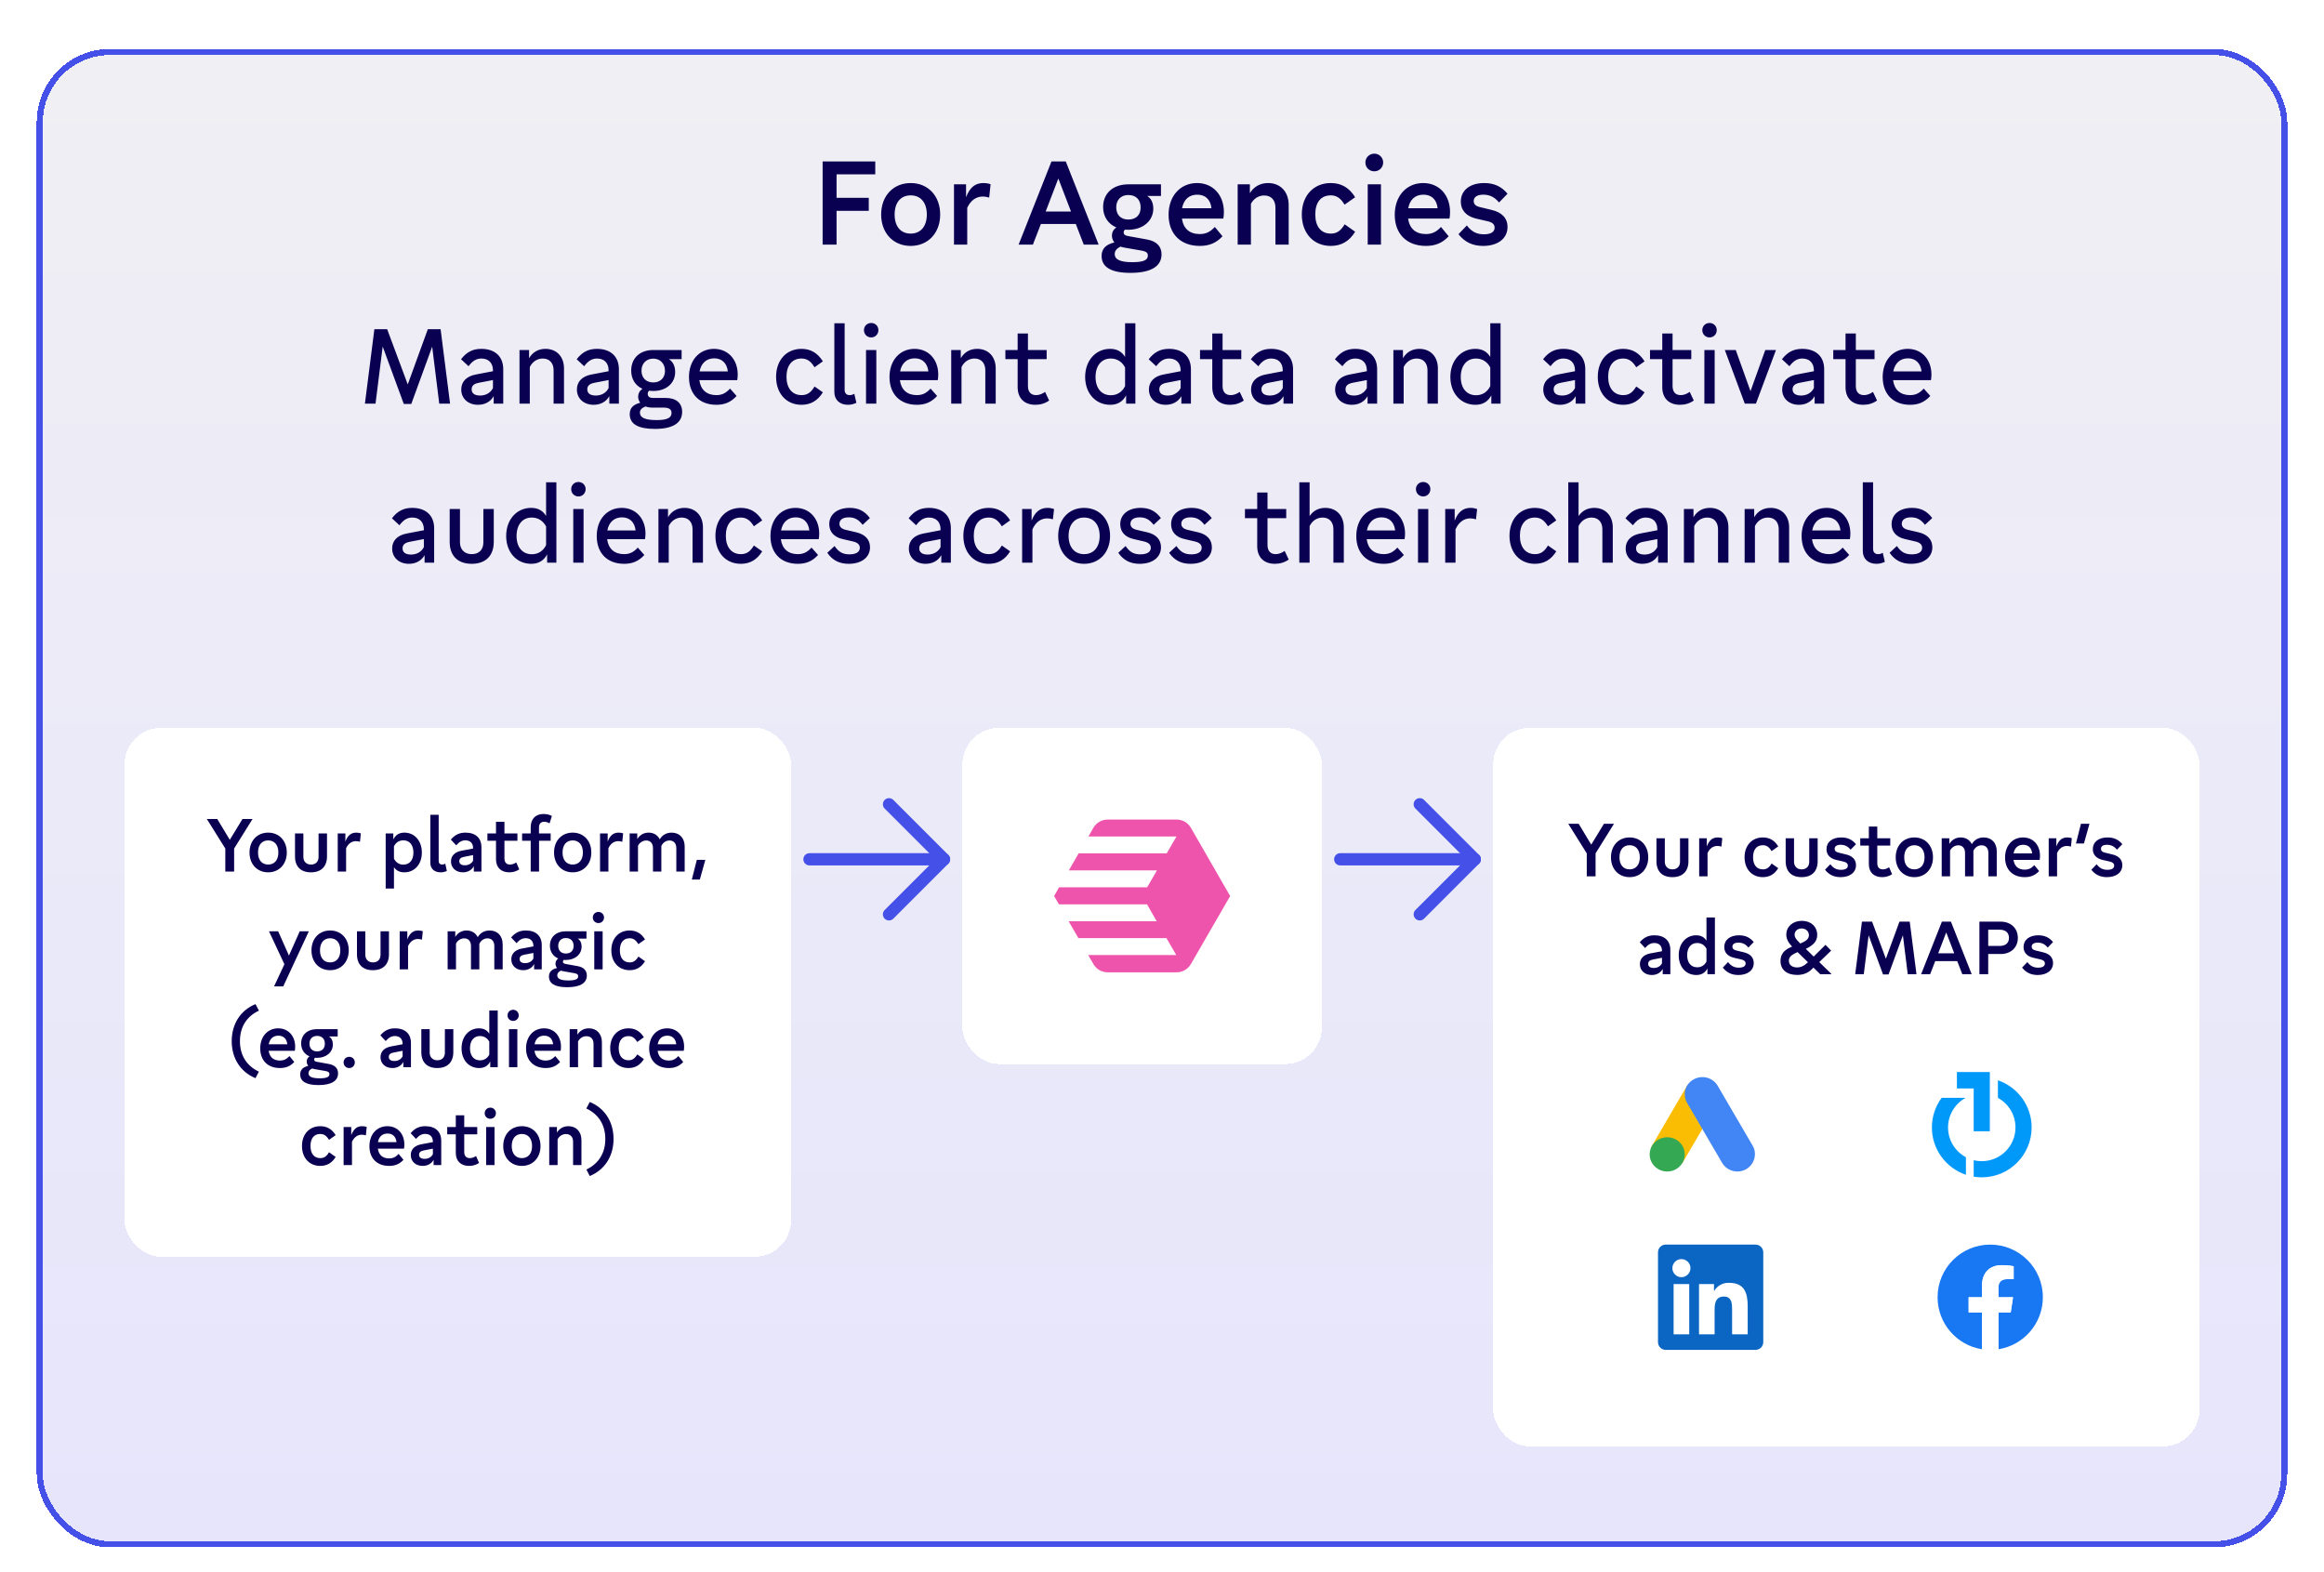 <svg width="760" height="514" viewBox="0 0 760 514" fill="none" xmlns="http://www.w3.org/2000/svg">
<g filter="url(#filter0_dd_2927_10312)">
<rect x="12" y="8" width="736" height="490" rx="24" fill="url(#paint0_linear_2927_10312)" shape-rendering="crispEdges"/>
<rect x="13" y="9" width="734" height="488" rx="23" stroke="#4450E7" stroke-width="2" shape-rendering="crispEdges"/>
<path d="M269.016 72V44.792H286.23V49.01H273.576V56.686H284.102V60.942H273.576V72H269.016ZM297.807 72.418C292.107 72.418 288.155 68.2 288.155 62.158C288.155 56.078 292.107 51.86 297.807 51.86C303.507 51.86 307.459 56.078 307.459 62.158C307.459 68.2 303.469 72.418 297.807 72.418ZM292.563 62.158C292.563 66.034 294.539 68.39 297.807 68.39C301.075 68.39 303.089 66.034 303.089 62.158C303.089 58.244 301.075 55.888 297.807 55.888C294.539 55.888 292.563 58.244 292.563 62.158ZM311.973 72V52.278H315.925V56.496C317.141 53.304 318.889 51.86 321.549 51.86C322.347 51.86 323.183 51.974 323.943 52.24L323.487 56.61C322.765 56.382 322.081 56.268 321.397 56.268C319.193 56.268 317.407 57.56 316.305 59.954V72H311.973ZM333.103 72L343.857 44.792H348.531L359.285 72H354.421L351.799 65.236H340.399L337.777 72H333.103ZM341.957 61.17H350.241L346.099 50.378L341.957 61.17ZM369.669 81.234C363.437 81.234 360.245 79.372 360.245 75.724C360.245 73.406 361.575 71.962 364.425 71.278C363.893 70.632 363.627 69.872 363.627 69.036C363.627 67.934 364.121 67.022 365.071 66.376C362.373 65.236 360.739 62.804 360.739 59.726C360.739 55.204 364.007 52.278 368.985 52.278H379.663V56.078H375.141C376.433 56.838 377.155 58.32 377.155 60.22C377.155 64.248 373.735 67.136 368.947 67.136C368.605 67.136 368.263 67.136 367.921 67.098C367.617 67.326 367.465 67.63 367.465 68.01C367.465 68.656 367.921 69.036 368.871 69.188L375.179 70.328C378.219 70.898 379.853 72.57 379.853 75.192C379.853 79.144 376.281 81.234 369.669 81.234ZM364.539 75.078C364.539 76.902 366.401 77.738 370.315 77.738C373.811 77.738 375.369 77.092 375.369 75.61C375.369 74.66 374.913 74.28 373.469 73.976L367.579 72.95C367.161 72.874 366.781 72.76 366.439 72.646C365.147 73.254 364.539 74.052 364.539 75.078ZM365.033 59.802C365.033 62.234 366.515 63.792 368.985 63.792C371.493 63.792 373.013 62.31 373.013 59.84C373.013 57.294 371.493 55.774 368.985 55.774C366.553 55.774 365.033 57.37 365.033 59.802ZM392.337 72.418C386.067 72.418 382.153 68.466 382.153 62.234C382.153 56.078 385.991 51.86 391.463 51.86C396.669 51.86 400.241 55.774 400.241 61.36C400.241 62.234 400.165 62.918 400.051 63.488H386.523C386.979 66.756 389.031 68.542 392.337 68.542C394.275 68.542 395.719 67.896 397.277 66.224L399.785 69.264C397.695 71.506 395.377 72.418 392.337 72.418ZM386.561 60.106H396.175C395.871 57.256 394.199 55.66 391.539 55.66C388.841 55.66 387.093 57.256 386.561 60.106ZM417.096 59.878C417.096 57.408 415.69 55.926 413.41 55.926C411.586 55.926 409.952 56.952 409.078 58.662V72H404.746V52.278H408.736V55.166C410.028 53.038 412.118 51.86 414.702 51.86C418.73 51.86 421.428 54.71 421.428 59.042V72H417.096V59.878ZM435.181 72.418C429.557 72.418 425.719 68.276 425.719 62.12C425.719 56.002 429.557 51.86 435.181 51.86C438.601 51.86 441.223 53.342 443.161 56.496L439.703 58.928C438.373 56.724 437.043 55.888 435.181 55.888C431.951 55.888 430.127 58.168 430.127 62.12C430.127 66.072 431.989 68.39 435.219 68.39C437.081 68.39 438.373 67.592 439.741 65.35L443.161 67.782C441.223 70.936 438.601 72.418 435.181 72.418ZM447.274 72V52.278H451.606V72H447.274ZM446.514 45.134C446.514 43.538 447.768 42.246 449.44 42.246C451.036 42.246 452.328 43.538 452.328 45.134C452.328 46.768 451.036 48.022 449.44 48.022C447.768 48.022 446.514 46.768 446.514 45.134ZM466.296 72.418C460.026 72.418 456.112 68.466 456.112 62.234C456.112 56.078 459.95 51.86 465.422 51.86C470.628 51.86 474.2 55.774 474.2 61.36C474.2 62.234 474.124 62.918 474.01 63.488H460.482C460.938 66.756 462.99 68.542 466.296 68.542C468.234 68.542 469.678 67.896 471.236 66.224L473.744 69.264C471.654 71.506 469.336 72.418 466.296 72.418ZM460.52 60.106H470.134C469.83 57.256 468.158 55.66 465.498 55.66C462.8 55.66 461.052 57.256 460.52 60.106ZM485.013 72.418C481.631 72.418 479.009 71.202 476.957 68.58L479.693 65.73C481.289 67.82 482.961 68.618 485.279 68.618C487.521 68.618 488.775 67.858 488.775 66.452C488.775 65.388 488.053 64.704 486.533 64.362L482.733 63.488C479.503 62.728 477.717 60.752 477.717 57.94C477.717 54.216 480.719 51.86 485.355 51.86C488.585 51.86 491.017 52.962 492.993 55.356L490.219 58.206C488.737 56.42 487.141 55.66 485.051 55.66C483.075 55.66 481.935 56.42 481.935 57.75C481.935 58.776 482.619 59.422 483.987 59.726L487.749 60.638C491.131 61.398 492.993 63.336 492.993 66.224C492.993 69.986 489.839 72.418 485.013 72.418ZM119.335 124L122.429 99.656H126.611L133.343 117.71L139.905 99.656H144.087L147.181 124H143.645L141.333 105.368L134.499 124.102H132.051L125.149 105.334L122.803 124H119.335ZM161.446 121.552C160.426 123.354 158.59 124.374 156.312 124.374C153.082 124.374 150.838 122.3 150.838 119.376C150.838 116.826 152.538 115.058 155.53 114.48L161.208 113.392V113.12C161.208 110.706 159.78 109.244 157.434 109.244C155.802 109.244 154.544 109.992 153.218 111.76L150.77 109.482C152.606 107.102 154.612 106.082 157.4 106.082C161.888 106.082 164.574 108.598 164.574 112.746V124H161.446V121.552ZM154.238 119.308C154.238 120.634 155.224 121.348 157.026 121.348C158.896 121.348 160.46 120.43 161.208 118.9V116.282L156.618 117.166C154.986 117.472 154.238 118.152 154.238 119.308ZM181.041 113.086C181.041 110.706 179.681 109.244 177.505 109.244C175.669 109.244 174.105 110.298 173.255 112.032V124H169.889V106.456H173.017V109.142C174.173 107.17 176.009 106.082 178.389 106.082C182.027 106.082 184.441 108.632 184.441 112.474V124H181.041V113.086ZM199.264 121.552C198.244 123.354 196.408 124.374 194.13 124.374C190.9 124.374 188.656 122.3 188.656 119.376C188.656 116.826 190.356 115.058 193.348 114.48L199.026 113.392V113.12C199.026 110.706 197.598 109.244 195.252 109.244C193.62 109.244 192.362 109.992 191.036 111.76L188.588 109.482C190.424 107.102 192.43 106.082 195.218 106.082C199.706 106.082 202.392 108.598 202.392 112.746V124H199.264V121.552ZM192.056 119.308C192.056 120.634 193.042 121.348 194.844 121.348C196.714 121.348 198.278 120.43 199.026 118.9V116.282L194.436 117.166C192.804 117.472 192.056 118.152 192.056 119.308ZM214.167 132.262C208.659 132.262 205.939 130.664 205.939 127.434C205.939 125.496 206.993 124.306 209.373 123.694C208.931 123.15 208.693 122.47 208.693 121.722C208.693 120.668 209.203 119.75 210.087 119.138C207.809 118.118 206.415 115.976 206.415 113.188C206.415 109.108 209.271 106.456 213.623 106.456H222.905V109.448H218.723C220.015 110.196 220.797 111.692 220.797 113.63C220.797 117.336 217.873 119.852 213.623 119.852C213.181 119.852 212.739 119.818 212.297 119.75C211.991 120.022 211.821 120.362 211.821 120.77C211.821 121.654 212.399 122.13 213.521 122.13H217.703C221.103 122.13 223.075 123.796 223.075 126.686C223.075 130.324 220.015 132.262 214.167 132.262ZM209.271 126.924C209.271 128.624 211.005 129.372 214.779 129.372C218.179 129.372 219.607 128.658 219.607 126.992C219.607 125.87 218.757 125.292 217.057 125.292H213.215C212.433 125.292 211.719 125.156 211.107 124.918C209.815 125.428 209.271 126.04 209.271 126.924ZM209.781 113.222C209.781 115.568 211.311 117.064 213.623 117.064C215.935 117.064 217.465 115.602 217.465 113.256C217.465 110.91 215.901 109.278 213.623 109.278C211.345 109.278 209.781 110.876 209.781 113.222ZM234.285 124.374C228.743 124.374 225.309 120.872 225.309 115.296C225.309 109.856 228.675 106.082 233.503 106.082C238.059 106.082 241.255 109.55 241.255 114.48C241.255 115.228 241.187 115.84 241.085 116.316H228.709C229.117 119.444 231.089 121.212 234.251 121.212C236.053 121.212 237.345 120.6 238.739 119.07L240.881 121.484C239.011 123.524 236.971 124.374 234.285 124.374ZM228.777 113.46H238.025C237.719 110.774 236.087 109.176 233.571 109.176C231.021 109.176 229.287 110.774 228.777 113.46ZM262.094 124.374C257.164 124.374 253.798 120.668 253.798 115.228C253.798 109.788 257.164 106.082 262.094 106.082C265.086 106.082 267.364 107.408 269.098 110.162L266.378 112.1C265.12 110.06 263.862 109.244 262.094 109.244C259.034 109.244 257.198 111.488 257.198 115.228C257.198 118.934 259.068 121.212 262.128 121.212C263.93 121.212 265.154 120.43 266.378 118.39L269.098 120.294C267.398 123.048 265.086 124.374 262.094 124.374ZM280.056 123.728C279.206 124.136 278.254 124.374 277.302 124.374C274.616 124.374 272.848 122.742 272.848 120.192V97.718H276.214V119.478C276.214 120.6 276.826 121.212 277.88 121.212C278.39 121.212 278.866 121.076 279.376 120.77L280.056 123.728ZM283.211 124V106.456H286.577V124H283.211ZM282.531 99.962C282.531 98.636 283.551 97.616 284.911 97.616C286.237 97.616 287.257 98.636 287.257 99.962C287.257 101.288 286.237 102.342 284.911 102.342C283.551 102.342 282.531 101.288 282.531 99.962ZM299.861 124.374C294.319 124.374 290.885 120.872 290.885 115.296C290.885 109.856 294.251 106.082 299.079 106.082C303.635 106.082 306.831 109.55 306.831 114.48C306.831 115.228 306.763 115.84 306.661 116.316H294.285C294.693 119.444 296.665 121.212 299.827 121.212C301.629 121.212 302.921 120.6 304.315 119.07L306.457 121.484C304.587 123.524 302.547 124.374 299.861 124.374ZM294.353 113.46H303.601C303.295 110.774 301.663 109.176 299.147 109.176C296.597 109.176 294.863 110.774 294.353 113.46ZM322.22 113.086C322.22 110.706 320.86 109.244 318.684 109.244C316.848 109.244 315.284 110.298 314.434 112.032V124H311.068V106.456H314.196V109.142C315.352 107.17 317.188 106.082 319.568 106.082C323.206 106.082 325.62 108.632 325.62 112.474V124H322.22V113.086ZM338.574 124.374C334.97 124.374 332.794 122.198 332.794 118.628V109.448H328.782V106.456H332.794V101.05H336.16V106.456H342.28V109.448H336.16V118.254C336.16 120.124 337.112 121.212 338.812 121.212C339.764 121.212 340.75 120.872 341.77 120.158L343.096 122.98C341.736 123.932 340.24 124.374 338.574 124.374ZM363.062 124.374C358.268 124.374 354.868 120.566 354.868 115.262C354.868 109.924 358.302 106.082 363.028 106.082C365.238 106.082 366.836 106.932 367.924 108.734V97.718H371.29V124H368.264V121.28C367.176 123.354 365.442 124.374 363.062 124.374ZM358.268 115.262C358.268 118.968 360.206 121.246 363.266 121.246C365.34 121.246 366.972 120.192 367.924 118.254V112.168C366.938 110.298 365.306 109.244 363.232 109.244C360.206 109.244 358.268 111.59 358.268 115.262ZM386.331 121.552C385.311 123.354 383.475 124.374 381.197 124.374C377.967 124.374 375.723 122.3 375.723 119.376C375.723 116.826 377.423 115.058 380.415 114.48L386.093 113.392V113.12C386.093 110.706 384.665 109.244 382.319 109.244C380.687 109.244 379.429 109.992 378.103 111.76L375.655 109.482C377.491 107.102 379.497 106.082 382.285 106.082C386.773 106.082 389.459 108.598 389.459 112.746V124H386.331V121.552ZM379.123 119.308C379.123 120.634 380.109 121.348 381.911 121.348C383.781 121.348 385.345 120.43 386.093 118.9V116.282L381.503 117.166C379.871 117.472 379.123 118.152 379.123 119.308ZM402.224 124.374C398.62 124.374 396.444 122.198 396.444 118.628V109.448H392.432V106.456H396.444V101.05H399.81V106.456H405.93V109.448H399.81V118.254C399.81 120.124 400.762 121.212 402.462 121.212C403.414 121.212 404.4 120.872 405.42 120.158L406.746 122.98C405.386 123.932 403.89 124.374 402.224 124.374ZM419.733 121.552C418.713 123.354 416.877 124.374 414.599 124.374C411.369 124.374 409.125 122.3 409.125 119.376C409.125 116.826 410.825 115.058 413.817 114.48L419.495 113.392V113.12C419.495 110.706 418.067 109.244 415.721 109.244C414.089 109.244 412.831 109.992 411.505 111.76L409.057 109.482C410.893 107.102 412.899 106.082 415.687 106.082C420.175 106.082 422.861 108.598 422.861 112.746V124H419.733V121.552ZM412.525 119.308C412.525 120.634 413.511 121.348 415.313 121.348C417.183 121.348 418.747 120.43 419.495 118.9V116.282L414.905 117.166C413.273 117.472 412.525 118.152 412.525 119.308ZM447.225 121.552C446.205 123.354 444.369 124.374 442.091 124.374C438.861 124.374 436.617 122.3 436.617 119.376C436.617 116.826 438.317 115.058 441.309 114.48L446.987 113.392V113.12C446.987 110.706 445.559 109.244 443.213 109.244C441.581 109.244 440.323 109.992 438.997 111.76L436.549 109.482C438.385 107.102 440.391 106.082 443.179 106.082C447.667 106.082 450.353 108.598 450.353 112.746V124H447.225V121.552ZM440.017 119.308C440.017 120.634 441.003 121.348 442.805 121.348C444.675 121.348 446.239 120.43 446.987 118.9V116.282L442.397 117.166C440.765 117.472 440.017 118.152 440.017 119.308ZM466.82 113.086C466.82 110.706 465.46 109.244 463.284 109.244C461.448 109.244 459.884 110.298 459.034 112.032V124H455.668V106.456H458.796V109.142C459.952 107.17 461.788 106.082 464.168 106.082C467.806 106.082 470.22 108.632 470.22 112.474V124H466.82V113.086ZM482.494 124.374C477.7 124.374 474.3 120.566 474.3 115.262C474.3 109.924 477.734 106.082 482.46 106.082C484.67 106.082 486.268 106.932 487.356 108.734V97.718H490.722V124H487.696V121.28C486.608 123.354 484.874 124.374 482.494 124.374ZM477.7 115.262C477.7 118.968 479.638 121.246 482.698 121.246C484.772 121.246 486.404 120.192 487.356 118.254V112.168C486.37 110.298 484.738 109.244 482.664 109.244C479.638 109.244 477.7 111.59 477.7 115.262ZM515.292 121.552C514.272 123.354 512.436 124.374 510.158 124.374C506.928 124.374 504.684 122.3 504.684 119.376C504.684 116.826 506.384 115.058 509.376 114.48L515.054 113.392V113.12C515.054 110.706 513.626 109.244 511.28 109.244C509.648 109.244 508.39 109.992 507.064 111.76L504.616 109.482C506.452 107.102 508.458 106.082 511.246 106.082C515.734 106.082 518.42 108.598 518.42 112.746V124H515.292V121.552ZM508.084 119.308C508.084 120.634 509.07 121.348 510.872 121.348C512.742 121.348 514.306 120.43 515.054 118.9V116.282L510.464 117.166C508.832 117.472 508.084 118.152 508.084 119.308ZM530.806 124.374C525.876 124.374 522.51 120.668 522.51 115.228C522.51 109.788 525.876 106.082 530.806 106.082C533.798 106.082 536.076 107.408 537.81 110.162L535.09 112.1C533.832 110.06 532.574 109.244 530.806 109.244C527.746 109.244 525.91 111.488 525.91 115.228C525.91 118.934 527.78 121.212 530.84 121.212C532.642 121.212 533.866 120.43 535.09 118.39L537.81 120.294C536.11 123.048 533.798 124.374 530.806 124.374ZM549.381 124.374C545.777 124.374 543.601 122.198 543.601 118.628V109.448H539.589V106.456H543.601V101.05H546.967V106.456H553.087V109.448H546.967V118.254C546.967 120.124 547.919 121.212 549.619 121.212C550.571 121.212 551.557 120.872 552.577 120.158L553.903 122.98C552.543 123.932 551.047 124.374 549.381 124.374ZM557.369 124V106.456H560.735V124H557.369ZM556.689 99.962C556.689 98.636 557.709 97.616 559.069 97.616C560.395 97.616 561.415 98.636 561.415 99.962C561.415 101.288 560.395 102.342 559.069 102.342C557.709 102.342 556.689 101.288 556.689 99.962ZM570.586 124L564.058 106.456H567.628L572.456 119.92L577.284 106.456H580.786L574.224 124H570.586ZM593.419 121.552C592.399 123.354 590.563 124.374 588.285 124.374C585.055 124.374 582.811 122.3 582.811 119.376C582.811 116.826 584.511 115.058 587.503 114.48L593.181 113.392V113.12C593.181 110.706 591.753 109.244 589.407 109.244C587.775 109.244 586.517 109.992 585.191 111.76L582.743 109.482C584.579 107.102 586.585 106.082 589.373 106.082C593.861 106.082 596.547 108.598 596.547 112.746V124H593.419V121.552ZM586.211 119.308C586.211 120.634 587.197 121.348 588.999 121.348C590.869 121.348 592.433 120.43 593.181 118.9V116.282L588.591 117.166C586.959 117.472 586.211 118.152 586.211 119.308ZM609.312 124.374C605.708 124.374 603.532 122.198 603.532 118.628V109.448H599.52V106.456H603.532V101.05H606.898V106.456H613.018V109.448H606.898V118.254C606.898 120.124 607.85 121.212 609.55 121.212C610.502 121.212 611.488 120.872 612.508 120.158L613.834 122.98C612.474 123.932 610.978 124.374 609.312 124.374ZM624.654 124.374C619.112 124.374 615.678 120.872 615.678 115.296C615.678 109.856 619.044 106.082 623.872 106.082C628.428 106.082 631.624 109.55 631.624 114.48C631.624 115.228 631.556 115.84 631.454 116.316H619.078C619.486 119.444 621.458 121.212 624.62 121.212C626.422 121.212 627.714 120.6 629.108 119.07L631.25 121.484C629.38 123.524 627.34 124.374 624.654 124.374ZM619.146 113.46H628.394C628.088 110.774 626.456 109.176 623.94 109.176C621.39 109.176 619.656 110.774 619.146 113.46ZM138.851 173.552C137.831 175.354 135.995 176.374 133.717 176.374C130.487 176.374 128.243 174.3 128.243 171.376C128.243 168.826 129.943 167.058 132.935 166.48L138.613 165.392V165.12C138.613 162.706 137.185 161.244 134.839 161.244C133.207 161.244 131.949 161.992 130.623 163.76L128.175 161.482C130.011 159.102 132.017 158.082 134.805 158.082C139.293 158.082 141.979 160.598 141.979 164.746V176H138.851V173.552ZM131.643 171.308C131.643 172.634 132.629 173.348 134.431 173.348C136.301 173.348 137.865 172.43 138.613 170.9V168.282L134.023 169.166C132.391 169.472 131.643 170.152 131.643 171.308ZM154.264 176.374C149.708 176.374 147.056 173.756 147.056 169.2V158.456H150.422V169.37C150.422 171.716 151.952 173.212 154.264 173.212C156.644 173.212 158.072 171.75 158.072 169.37V158.456H161.472V169.2C161.472 173.722 158.82 176.374 154.264 176.374ZM173.721 176.374C168.927 176.374 165.527 172.566 165.527 167.262C165.527 161.924 168.961 158.082 173.687 158.082C175.897 158.082 177.495 158.932 178.583 160.734V149.718H181.949V176H178.923V173.28C177.835 175.354 176.101 176.374 173.721 176.374ZM168.927 167.262C168.927 170.968 170.865 173.246 173.925 173.246C175.999 173.246 177.631 172.192 178.583 170.254V164.168C177.597 162.298 175.965 161.244 173.891 161.244C170.865 161.244 168.927 163.59 168.927 167.262ZM187.47 176V158.456H190.836V176H187.47ZM186.79 151.962C186.79 150.636 187.81 149.616 189.17 149.616C190.496 149.616 191.516 150.636 191.516 151.962C191.516 153.288 190.496 154.342 189.17 154.342C187.81 154.342 186.79 153.288 186.79 151.962ZM204.12 176.374C198.578 176.374 195.144 172.872 195.144 167.296C195.144 161.856 198.51 158.082 203.338 158.082C207.894 158.082 211.09 161.55 211.09 166.48C211.09 167.228 211.022 167.84 210.92 168.316H198.544C198.952 171.444 200.924 173.212 204.086 173.212C205.888 173.212 207.18 172.6 208.574 171.07L210.716 173.484C208.846 175.524 206.806 176.374 204.12 176.374ZM198.612 165.46H207.86C207.554 162.774 205.922 161.176 203.406 161.176C200.856 161.176 199.122 162.774 198.612 165.46ZM226.479 165.086C226.479 162.706 225.119 161.244 222.943 161.244C221.107 161.244 219.543 162.298 218.693 164.032V176H215.327V158.456H218.455V161.142C219.611 159.17 221.447 158.082 223.827 158.082C227.465 158.082 229.879 160.632 229.879 164.474V176H226.479V165.086ZM242.255 176.374C237.325 176.374 233.959 172.668 233.959 167.228C233.959 161.788 237.325 158.082 242.255 158.082C245.247 158.082 247.525 159.408 249.259 162.162L246.539 164.1C245.281 162.06 244.023 161.244 242.255 161.244C239.195 161.244 237.359 163.488 237.359 167.228C237.359 170.934 239.229 173.212 242.289 173.212C244.091 173.212 245.315 172.43 246.539 170.39L249.259 172.294C247.559 175.048 245.247 176.374 242.255 176.374ZM260.931 176.374C255.389 176.374 251.955 172.872 251.955 167.296C251.955 161.856 255.321 158.082 260.149 158.082C264.705 158.082 267.901 161.55 267.901 166.48C267.901 167.228 267.833 167.84 267.731 168.316H255.355C255.763 171.444 257.735 173.212 260.897 173.212C262.699 173.212 263.991 172.6 265.385 171.07L267.527 173.484C265.657 175.524 263.617 176.374 260.931 176.374ZM255.423 165.46H264.671C264.365 162.774 262.733 161.176 260.217 161.176C257.667 161.176 255.933 162.774 255.423 165.46ZM277.544 176.374C274.484 176.374 272.24 175.218 270.54 172.77L272.92 170.56C274.314 172.566 275.64 173.28 277.782 173.28C279.924 173.28 281.182 172.532 281.182 171.138C281.182 170.084 280.434 169.404 278.938 169.064L275.436 168.248C272.716 167.602 271.186 165.868 271.186 163.42C271.186 160.19 273.838 158.082 277.884 158.082C280.74 158.082 282.78 159.136 284.48 161.414L282.1 163.624C280.74 161.856 279.414 161.176 277.544 161.176C275.64 161.176 274.518 161.958 274.518 163.284C274.518 164.27 275.164 164.916 276.524 165.256L280.026 166.072C282.916 166.752 284.514 168.452 284.514 170.968C284.514 174.232 281.76 176.374 277.544 176.374ZM307.822 173.552C306.802 175.354 304.966 176.374 302.688 176.374C299.458 176.374 297.214 174.3 297.214 171.376C297.214 168.826 298.914 167.058 301.906 166.48L307.584 165.392V165.12C307.584 162.706 306.156 161.244 303.81 161.244C302.178 161.244 300.92 161.992 299.594 163.76L297.146 161.482C298.982 159.102 300.988 158.082 303.776 158.082C308.264 158.082 310.95 160.598 310.95 164.746V176H307.822V173.552ZM300.614 171.308C300.614 172.634 301.6 173.348 303.402 173.348C305.272 173.348 306.836 172.43 307.584 170.9V168.282L302.994 169.166C301.362 169.472 300.614 170.152 300.614 171.308ZM323.337 176.374C318.407 176.374 315.041 172.668 315.041 167.228C315.041 161.788 318.407 158.082 323.337 158.082C326.329 158.082 328.607 159.408 330.341 162.162L327.621 164.1C326.363 162.06 325.105 161.244 323.337 161.244C320.277 161.244 318.441 163.488 318.441 167.228C318.441 170.934 320.311 173.212 323.371 173.212C325.173 173.212 326.397 172.43 327.621 170.39L330.341 172.294C328.641 175.048 326.329 176.374 323.337 176.374ZM334.261 176V158.456H337.355V162.264C338.443 159.408 340.143 158.082 342.557 158.082C343.271 158.082 344.019 158.218 344.699 158.456L344.325 161.822C343.679 161.618 343.067 161.516 342.455 161.516C340.381 161.516 338.647 162.774 337.627 165.12V176H334.261ZM354.518 176.374C349.52 176.374 346.052 172.634 346.052 167.262C346.052 161.822 349.52 158.082 354.518 158.082C359.55 158.082 363.018 161.822 363.018 167.262C363.018 172.634 359.516 176.374 354.518 176.374ZM349.452 167.262C349.452 170.934 351.424 173.212 354.518 173.212C357.646 173.212 359.618 170.934 359.618 167.262C359.618 163.556 357.646 161.244 354.518 161.244C351.424 161.244 349.452 163.556 349.452 167.262ZM372.704 176.374C369.644 176.374 367.4 175.218 365.7 172.77L368.08 170.56C369.474 172.566 370.8 173.28 372.942 173.28C375.084 173.28 376.342 172.532 376.342 171.138C376.342 170.084 375.594 169.404 374.098 169.064L370.596 168.248C367.876 167.602 366.346 165.868 366.346 163.42C366.346 160.19 368.998 158.082 373.044 158.082C375.9 158.082 377.94 159.136 379.64 161.414L377.26 163.624C375.9 161.856 374.574 161.176 372.704 161.176C370.8 161.176 369.678 161.958 369.678 163.284C369.678 164.27 370.324 164.916 371.684 165.256L375.186 166.072C378.076 166.752 379.674 168.452 379.674 170.968C379.674 174.232 376.92 176.374 372.704 176.374ZM389.339 176.374C386.279 176.374 384.035 175.218 382.335 172.77L384.715 170.56C386.109 172.566 387.435 173.28 389.577 173.28C391.719 173.28 392.977 172.532 392.977 171.138C392.977 170.084 392.229 169.404 390.733 169.064L387.231 168.248C384.511 167.602 382.981 165.868 382.981 163.42C382.981 160.19 385.633 158.082 389.679 158.082C392.535 158.082 394.575 159.136 396.275 161.414L393.895 163.624C392.535 161.856 391.209 161.176 389.339 161.176C387.435 161.176 386.313 161.958 386.313 163.284C386.313 164.27 386.959 164.916 388.319 165.256L391.821 166.072C394.711 166.752 396.309 168.452 396.309 170.968C396.309 174.232 393.555 176.374 389.339 176.374ZM416.917 176.374C413.313 176.374 411.137 174.198 411.137 170.628V161.448H407.125V158.456H411.137V153.05H414.503V158.456H420.623V161.448H414.503V170.254C414.503 172.124 415.455 173.212 417.155 173.212C418.107 173.212 419.093 172.872 420.113 172.158L421.439 174.98C420.079 175.932 418.583 176.374 416.917 176.374ZM436.057 165.086C436.057 162.706 434.697 161.244 432.521 161.244C430.685 161.244 429.121 162.298 428.271 164.032V176H424.905V149.718H428.271V160.768C429.427 159.034 431.195 158.082 433.405 158.082C437.043 158.082 439.457 160.632 439.457 164.474V176H436.057V165.086ZM452.513 176.374C446.971 176.374 443.537 172.872 443.537 167.296C443.537 161.856 446.903 158.082 451.731 158.082C456.287 158.082 459.483 161.55 459.483 166.48C459.483 167.228 459.415 167.84 459.313 168.316H446.937C447.345 171.444 449.317 173.212 452.479 173.212C454.281 173.212 455.573 172.6 456.967 171.07L459.109 173.484C457.239 175.524 455.199 176.374 452.513 176.374ZM447.005 165.46H456.253C455.947 162.774 454.315 161.176 451.799 161.176C449.249 161.176 447.515 162.774 447.005 165.46ZM463.72 176V158.456H467.086V176H463.72ZM463.04 151.962C463.04 150.636 464.06 149.616 465.42 149.616C466.746 149.616 467.766 150.636 467.766 151.962C467.766 153.288 466.746 154.342 465.42 154.342C464.06 154.342 463.04 153.288 463.04 151.962ZM472.618 176V158.456H475.712V162.264C476.8 159.408 478.5 158.082 480.914 158.082C481.628 158.082 482.376 158.218 483.056 158.456L482.682 161.822C482.036 161.618 481.424 161.516 480.812 161.516C478.738 161.516 477.004 162.774 475.984 165.12V176H472.618ZM501.936 176.374C497.006 176.374 493.64 172.668 493.64 167.228C493.64 161.788 497.006 158.082 501.936 158.082C504.928 158.082 507.206 159.408 508.94 162.162L506.22 164.1C504.962 162.06 503.704 161.244 501.936 161.244C498.876 161.244 497.04 163.488 497.04 167.228C497.04 170.934 498.91 173.212 501.97 173.212C503.772 173.212 504.996 172.43 506.22 170.39L508.94 172.294C507.24 175.048 504.928 176.374 501.936 176.374ZM524.012 165.086C524.012 162.706 522.652 161.244 520.476 161.244C518.64 161.244 517.076 162.298 516.226 164.032V176H512.86V149.718H516.226V160.768C517.382 159.034 519.15 158.082 521.36 158.082C524.998 158.082 527.412 160.632 527.412 164.474V176H524.012V165.086ZM542.236 173.552C541.216 175.354 539.38 176.374 537.102 176.374C533.872 176.374 531.628 174.3 531.628 171.376C531.628 168.826 533.328 167.058 536.32 166.48L541.998 165.392V165.12C541.998 162.706 540.57 161.244 538.224 161.244C536.592 161.244 535.334 161.992 534.008 163.76L531.56 161.482C533.396 159.102 535.402 158.082 538.19 158.082C542.678 158.082 545.364 160.598 545.364 164.746V176H542.236V173.552ZM535.028 171.308C535.028 172.634 536.014 173.348 537.816 173.348C539.686 173.348 541.25 172.43 541.998 170.9V168.282L537.408 169.166C535.776 169.472 535.028 170.152 535.028 171.308ZM561.831 165.086C561.831 162.706 560.471 161.244 558.295 161.244C556.459 161.244 554.895 162.298 554.045 164.032V176H550.679V158.456H553.807V161.142C554.963 159.17 556.799 158.082 559.179 158.082C562.817 158.082 565.231 160.632 565.231 164.474V176H561.831V165.086ZM581.686 165.086C581.686 162.706 580.326 161.244 578.15 161.244C576.314 161.244 574.75 162.298 573.9 164.032V176H570.534V158.456H573.662V161.142C574.818 159.17 576.654 158.082 579.034 158.082C582.672 158.082 585.086 160.632 585.086 164.474V176H581.686V165.086ZM598.142 176.374C592.6 176.374 589.166 172.872 589.166 167.296C589.166 161.856 592.532 158.082 597.36 158.082C601.916 158.082 605.112 161.55 605.112 166.48C605.112 167.228 605.044 167.84 604.942 168.316H592.566C592.974 171.444 594.946 173.212 598.108 173.212C599.91 173.212 601.202 172.6 602.596 171.07L604.738 173.484C602.868 175.524 600.828 176.374 598.142 176.374ZM592.634 165.46H601.882C601.576 162.774 599.944 161.176 597.428 161.176C594.878 161.176 593.144 162.774 592.634 165.46ZM616.387 175.728C615.537 176.136 614.585 176.374 613.633 176.374C610.947 176.374 609.179 174.742 609.179 172.192V149.718H612.545V171.478C612.545 172.6 613.157 173.212 614.211 173.212C614.721 173.212 615.197 173.076 615.707 172.77L616.387 175.728ZM624.948 176.374C621.888 176.374 619.644 175.218 617.944 172.77L620.324 170.56C621.718 172.566 623.044 173.28 625.186 173.28C627.328 173.28 628.586 172.532 628.586 171.138C628.586 170.084 627.838 169.404 626.342 169.064L622.84 168.248C620.12 167.602 618.59 165.868 618.59 163.42C618.59 160.19 621.242 158.082 625.288 158.082C628.144 158.082 630.184 159.136 631.884 161.414L629.504 163.624C628.144 161.856 626.818 161.176 624.948 161.176C623.044 161.176 621.922 161.958 621.922 163.284C621.922 164.27 622.568 164.916 623.928 165.256L627.43 166.072C630.32 166.752 631.918 168.452 631.918 170.968C631.918 174.232 629.164 176.374 624.948 176.374Z" fill="#090051"/>
<g filter="url(#filter1_d_2927_10312)">
<rect x="40.719" y="226" width="218" height="173" rx="12" fill="white" shape-rendering="crispEdges"/>
<path d="M73.685 273V265.488L67.637 255.816H71.045L75.149 262.632L79.301 255.816H82.589L76.565 265.488V273H73.685ZM87.694 273.264C84.094 273.264 81.598 270.6 81.598 266.784C81.598 262.944 84.094 260.28 87.694 260.28C91.294 260.28 93.79 262.944 93.79 266.784C93.79 270.6 91.27 273.264 87.694 273.264ZM84.382 266.784C84.382 269.232 85.63 270.72 87.694 270.72C89.758 270.72 91.03 269.232 91.03 266.784C91.03 264.312 89.758 262.824 87.694 262.824C85.63 262.824 84.382 264.312 84.382 266.784ZM101.681 273.264C98.369 273.264 96.473 271.392 96.473 268.056V260.544H99.209V268.224C99.209 269.736 100.193 270.72 101.705 270.72C103.241 270.72 104.177 269.76 104.177 268.224V260.544H106.937V268.056C106.937 271.368 105.017 273.264 101.681 273.264ZM110.446 273V260.544H112.942V263.208C113.71 261.192 114.814 260.28 116.494 260.28C116.998 260.28 117.526 260.352 118.006 260.52L117.718 263.28C117.262 263.136 116.83 263.064 116.398 263.064C115.006 263.064 113.878 263.88 113.182 265.392V273H110.446ZM126.125 278.568V260.544H128.621V262.512C129.389 261 130.565 260.28 132.245 260.28C135.581 260.28 137.957 262.968 137.957 266.808C137.957 270.6 135.605 273.264 132.197 273.264C130.709 273.264 129.605 272.712 128.837 271.584V278.568H126.125ZM128.837 268.776C129.461 270.048 130.517 270.744 131.909 270.744C133.949 270.744 135.197 269.256 135.197 266.784C135.197 264.336 133.949 262.8 131.933 262.8C130.565 262.8 129.485 263.472 128.837 264.744V268.776ZM146.124 272.808C145.5 273.12 144.804 273.264 144.084 273.264C142.044 273.264 140.724 272.064 140.724 270.144V254.448H143.46V269.52C143.46 270.312 143.868 270.72 144.612 270.72C144.948 270.72 145.26 270.624 145.62 270.432L146.124 272.808ZM154.947 271.272C154.251 272.544 152.979 273.264 151.371 273.264C149.091 273.264 147.483 271.8 147.483 269.712C147.483 267.888 148.707 266.64 150.843 266.208L154.707 265.488V265.32C154.707 263.736 153.771 262.8 152.187 262.8C151.083 262.8 150.195 263.28 149.187 264.432L147.435 262.56C148.803 260.952 150.267 260.28 152.235 260.28C155.523 260.28 157.443 262.056 157.443 265.056V273H154.947V271.272ZM150.195 269.616C150.195 270.48 150.843 270.96 152.019 270.96C153.219 270.96 154.203 270.408 154.707 269.448V267.624L151.755 268.2C150.699 268.392 150.195 268.848 150.195 269.616ZM166.548 273.264C163.836 273.264 162.204 271.656 162.204 269.016V262.944H159.396V260.544H162.204V256.728H164.964V260.544H169.212V262.944H164.964V268.704C164.964 270 165.612 270.72 166.788 270.72C167.436 270.72 168.132 270.504 168.828 270.024L169.812 272.304C168.828 272.952 167.724 273.264 166.548 273.264ZM173.549 258.576C173.549 255.816 175.109 254.184 177.749 254.184C178.757 254.184 179.693 254.4 180.485 254.832L179.717 257.256C179.141 256.896 178.589 256.728 177.989 256.728C176.861 256.728 176.261 257.376 176.261 258.624V260.544H180.077V262.944H176.285V273H173.549V262.944H170.741V260.544H173.549V258.576ZM187.28 273.264C183.68 273.264 181.184 270.6 181.184 266.784C181.184 262.944 183.68 260.28 187.28 260.28C190.88 260.28 193.376 262.944 193.376 266.784C193.376 270.6 190.856 273.264 187.28 273.264ZM183.968 266.784C183.968 269.232 185.216 270.72 187.28 270.72C189.344 270.72 190.616 269.232 190.616 266.784C190.616 264.312 189.344 262.824 187.28 262.824C185.216 262.824 183.968 264.312 183.968 266.784ZM196.227 273V260.544H198.723V263.208C199.491 261.192 200.595 260.28 202.275 260.28C202.779 260.28 203.307 260.352 203.787 260.52L203.499 263.28C203.043 263.136 202.611 263.064 202.179 263.064C200.787 263.064 199.659 263.88 198.963 265.392V273H196.227ZM205.907 273V260.544H208.403V262.392C209.219 261.048 210.515 260.28 212.123 260.28C213.779 260.28 215.075 261.096 215.747 262.464C216.587 261.072 217.931 260.28 219.635 260.28C222.227 260.28 223.907 262.056 223.907 264.816V273H221.171V265.344C221.171 263.808 220.331 262.848 218.939 262.848C217.811 262.848 216.779 263.544 216.275 264.648V264.816V273H213.539V265.344C213.539 263.808 212.699 262.848 211.331 262.848C210.203 262.848 209.171 263.544 208.643 264.552V273H205.907ZM226.245 275.616L227.877 269.184H230.661L228.861 275.616H226.245ZM89.622 310.568L93.006 303.32L87.966 292.544H90.966L94.494 300.488L98.022 292.544H100.998L92.622 310.568H89.622ZM107.956 305.264C104.356 305.264 101.86 302.6 101.86 298.784C101.86 294.944 104.356 292.28 107.956 292.28C111.556 292.28 114.052 294.944 114.052 298.784C114.052 302.6 111.532 305.264 107.956 305.264ZM104.644 298.784C104.644 301.232 105.892 302.72 107.956 302.72C110.02 302.72 111.292 301.232 111.292 298.784C111.292 296.312 110.02 294.824 107.956 294.824C105.892 294.824 104.644 296.312 104.644 298.784ZM121.943 305.264C118.631 305.264 116.735 303.392 116.735 300.056V292.544H119.471V300.224C119.471 301.736 120.455 302.72 121.967 302.72C123.503 302.72 124.439 301.76 124.439 300.224V292.544H127.199V300.056C127.199 303.368 125.279 305.264 121.943 305.264ZM130.707 305V292.544H133.203V295.208C133.971 293.192 135.075 292.28 136.755 292.28C137.259 292.28 137.787 292.352 138.267 292.52L137.979 295.28C137.523 295.136 137.091 295.064 136.659 295.064C135.267 295.064 134.139 295.88 133.443 297.392V305H130.707ZM146.387 305V292.544H148.883V294.392C149.699 293.048 150.995 292.28 152.603 292.28C154.259 292.28 155.555 293.096 156.227 294.464C157.067 293.072 158.411 292.28 160.115 292.28C162.707 292.28 164.387 294.056 164.387 296.816V305H161.651V297.344C161.651 295.808 160.811 294.848 159.419 294.848C158.291 294.848 157.259 295.544 156.755 296.648V296.816V305H154.019V297.344C154.019 295.808 153.179 294.848 151.811 294.848C150.683 294.848 149.651 295.544 149.123 296.552V305H146.387ZM174.67 303.272C173.974 304.544 172.702 305.264 171.094 305.264C168.814 305.264 167.206 303.8 167.206 301.712C167.206 299.888 168.43 298.64 170.566 298.208L174.43 297.488V297.32C174.43 295.736 173.494 294.8 171.91 294.8C170.806 294.8 169.918 295.28 168.91 296.432L167.158 294.56C168.526 292.952 169.99 292.28 171.958 292.28C175.246 292.28 177.166 294.056 177.166 297.056V305H174.67V303.272ZM169.918 301.616C169.918 302.48 170.566 302.96 171.742 302.96C172.942 302.96 173.926 302.408 174.43 301.448V299.624L171.478 300.2C170.422 300.392 169.918 300.848 169.918 301.616ZM185.475 310.832C181.539 310.832 179.523 309.656 179.523 307.352C179.523 305.888 180.363 304.976 182.163 304.544C181.827 304.136 181.659 303.656 181.659 303.128C181.659 302.432 181.971 301.856 182.571 301.448C180.867 300.728 179.835 299.192 179.835 297.248C179.835 294.392 181.899 292.544 185.043 292.544H191.787V294.944H188.931C189.747 295.424 190.203 296.36 190.203 297.56C190.203 300.104 188.043 301.928 185.019 301.928C184.803 301.928 184.587 301.928 184.371 301.904C184.179 302.048 184.083 302.24 184.083 302.48C184.083 302.888 184.371 303.128 184.971 303.224L188.955 303.944C190.875 304.304 191.907 305.36 191.907 307.016C191.907 309.512 189.651 310.832 185.475 310.832ZM182.235 306.944C182.235 308.096 183.411 308.624 185.883 308.624C188.091 308.624 189.075 308.216 189.075 307.28C189.075 306.68 188.787 306.44 187.875 306.248L184.155 305.6C183.891 305.552 183.651 305.48 183.435 305.408C182.619 305.792 182.235 306.296 182.235 306.944ZM182.547 297.296C182.547 298.832 183.483 299.816 185.043 299.816C186.627 299.816 187.587 298.88 187.587 297.32C187.587 295.712 186.627 294.752 185.043 294.752C183.507 294.752 182.547 295.76 182.547 297.296ZM194.34 305V292.544H197.076V305H194.34ZM193.86 288.032C193.86 287.024 194.652 286.208 195.708 286.208C196.716 286.208 197.532 287.024 197.532 288.032C197.532 289.064 196.716 289.856 195.708 289.856C194.652 289.856 193.86 289.064 193.86 288.032ZM205.898 305.264C202.346 305.264 199.922 302.648 199.922 298.76C199.922 294.896 202.346 292.28 205.898 292.28C208.058 292.28 209.714 293.216 210.938 295.208L208.754 296.744C207.914 295.352 207.074 294.824 205.898 294.824C203.858 294.824 202.706 296.264 202.706 298.76C202.706 301.256 203.882 302.72 205.922 302.72C207.098 302.72 207.914 302.216 208.778 300.8L210.938 302.336C209.714 304.328 208.058 305.264 205.898 305.264ZM83.551 340.576C78.727 338.584 75.775 334.168 75.775 328.48C75.775 322.768 78.703 318.352 83.551 316.36L84.679 318.496C80.671 320.344 78.463 323.848 78.463 328.48C78.463 333.088 80.671 336.568 84.655 338.44L83.551 340.576ZM91.534 337.264C87.574 337.264 85.102 334.768 85.102 330.832C85.102 326.944 87.526 324.28 90.982 324.28C94.27 324.28 96.526 326.752 96.526 330.28C96.526 330.832 96.478 331.264 96.406 331.624H87.862C88.15 333.688 89.446 334.816 91.534 334.816C92.758 334.816 93.67 334.408 94.654 333.352L96.238 335.272C94.918 336.688 93.454 337.264 91.534 337.264ZM87.886 329.488H93.958C93.766 327.688 92.71 326.68 91.03 326.68C89.326 326.68 88.222 327.688 87.886 329.488ZM104.123 342.832C100.187 342.832 98.171 341.656 98.171 339.352C98.171 337.888 99.011 336.976 100.811 336.544C100.475 336.136 100.307 335.656 100.307 335.128C100.307 334.432 100.619 333.856 101.219 333.448C99.515 332.728 98.483 331.192 98.483 329.248C98.483 326.392 100.547 324.544 103.691 324.544H110.435V326.944H107.579C108.395 327.424 108.851 328.36 108.851 329.56C108.851 332.104 106.691 333.928 103.667 333.928C103.451 333.928 103.235 333.928 103.019 333.904C102.827 334.048 102.731 334.24 102.731 334.48C102.731 334.888 103.019 335.128 103.619 335.224L107.603 335.944C109.523 336.304 110.555 337.36 110.555 339.016C110.555 341.512 108.299 342.832 104.123 342.832ZM100.883 338.944C100.883 340.096 102.059 340.624 104.531 340.624C106.739 340.624 107.723 340.216 107.723 339.28C107.723 338.68 107.435 338.44 106.523 338.248L102.803 337.6C102.539 337.552 102.299 337.48 102.083 337.408C101.267 337.792 100.883 338.296 100.883 338.944ZM101.195 329.296C101.195 330.832 102.131 331.816 103.691 331.816C105.275 331.816 106.235 330.88 106.235 329.32C106.235 327.712 105.275 326.752 103.691 326.752C102.155 326.752 101.195 327.76 101.195 329.296ZM114.214 337.264C113.158 337.264 112.366 336.472 112.366 335.416C112.366 334.384 113.158 333.592 114.214 333.592C115.222 333.592 116.038 334.384 116.038 335.416C116.038 336.472 115.222 337.264 114.214 337.264ZM131.896 335.272C131.2 336.544 129.928 337.264 128.32 337.264C126.04 337.264 124.432 335.8 124.432 333.712C124.432 331.888 125.656 330.64 127.792 330.208L131.656 329.488V329.32C131.656 327.736 130.72 326.8 129.136 326.8C128.032 326.8 127.144 327.28 126.136 328.432L124.384 326.56C125.752 324.952 127.216 324.28 129.184 324.28C132.472 324.28 134.392 326.056 134.392 329.056V337H131.896V335.272ZM127.144 333.616C127.144 334.48 127.792 334.96 128.968 334.96C130.168 334.96 131.152 334.408 131.656 333.448V331.624L128.704 332.2C127.648 332.392 127.144 332.848 127.144 333.616ZM142.99 337.264C139.678 337.264 137.782 335.392 137.782 332.056V324.544H140.518V332.224C140.518 333.736 141.502 334.72 143.014 334.72C144.55 334.72 145.486 333.76 145.486 332.224V324.544H148.246V332.056C148.246 335.368 146.326 337.264 142.99 337.264ZM156.698 337.264C153.29 337.264 150.938 334.6 150.938 330.808C150.938 326.968 153.314 324.28 156.65 324.28C158.138 324.28 159.242 324.832 160.01 326.032V318.448H162.77V337H160.322V335.128C159.554 336.568 158.378 337.264 156.698 337.264ZM153.698 330.784C153.698 333.256 154.946 334.744 156.986 334.744C158.33 334.744 159.386 334.072 160.01 332.872V328.648C159.362 327.448 158.282 326.8 156.962 326.8C154.946 326.8 153.698 328.336 153.698 330.784ZM166.45 337V324.544H169.186V337H166.45ZM165.97 320.032C165.97 319.024 166.762 318.208 167.818 318.208C168.826 318.208 169.642 319.024 169.642 320.032C169.642 321.064 168.826 321.856 167.818 321.856C166.762 321.856 165.97 321.064 165.97 320.032ZM178.463 337.264C174.503 337.264 172.031 334.768 172.031 330.832C172.031 326.944 174.455 324.28 177.911 324.28C181.199 324.28 183.455 326.752 183.455 330.28C183.455 330.832 183.407 331.264 183.335 331.624H174.791C175.079 333.688 176.375 334.816 178.463 334.816C179.687 334.816 180.599 334.408 181.583 333.352L183.167 335.272C181.847 336.688 180.383 337.264 178.463 337.264ZM174.815 329.488H180.887C180.695 327.688 179.639 326.68 177.959 326.68C176.255 326.68 175.151 327.688 174.815 329.488ZM194.101 329.344C194.101 327.784 193.213 326.848 191.773 326.848C190.621 326.848 189.589 327.496 189.037 328.576V337H186.301V324.544H188.821V326.368C189.637 325.024 190.957 324.28 192.589 324.28C195.133 324.28 196.837 326.08 196.837 328.816V337H194.101V329.344ZM205.523 337.264C201.971 337.264 199.547 334.648 199.547 330.76C199.547 326.896 201.971 324.28 205.523 324.28C207.683 324.28 209.339 325.216 210.563 327.208L208.379 328.744C207.539 327.352 206.699 326.824 205.523 326.824C203.483 326.824 202.331 328.264 202.331 330.76C202.331 333.256 203.507 334.72 205.547 334.72C206.723 334.72 207.539 334.216 208.403 332.8L210.563 334.336C209.339 336.328 207.683 337.264 205.523 337.264ZM218.729 337.264C214.769 337.264 212.297 334.768 212.297 330.832C212.297 326.944 214.721 324.28 218.177 324.28C221.465 324.28 223.721 326.752 223.721 330.28C223.721 330.832 223.673 331.264 223.601 331.624H215.057C215.345 333.688 216.641 334.816 218.729 334.816C219.953 334.816 220.865 334.408 221.849 333.352L223.433 335.272C222.113 336.688 220.649 337.264 218.729 337.264ZM215.081 329.488H221.153C220.961 327.688 219.905 326.68 218.225 326.68C216.521 326.68 215.417 327.688 215.081 329.488ZM104.73 369.264C101.178 369.264 98.754 366.648 98.754 362.76C98.754 358.896 101.178 356.28 104.73 356.28C106.89 356.28 108.546 357.216 109.77 359.208L107.586 360.744C106.746 359.352 105.906 358.824 104.73 358.824C102.69 358.824 101.538 360.264 101.538 362.76C101.538 365.256 102.714 366.72 104.754 366.72C105.93 366.72 106.746 366.216 107.61 364.8L109.77 366.336C108.546 368.328 106.89 369.264 104.73 369.264ZM112.368 369V356.544H114.864V359.208C115.632 357.192 116.736 356.28 118.416 356.28C118.92 356.28 119.448 356.352 119.928 356.52L119.64 359.28C119.184 359.136 118.752 359.064 118.32 359.064C116.928 359.064 115.8 359.88 115.104 361.392V369H112.368ZM127.241 369.264C123.281 369.264 120.809 366.768 120.809 362.832C120.809 358.944 123.233 356.28 126.689 356.28C129.977 356.28 132.233 358.752 132.233 362.28C132.233 362.832 132.185 363.264 132.113 363.624H123.569C123.857 365.688 125.153 366.816 127.241 366.816C128.465 366.816 129.377 366.408 130.361 365.352L131.945 367.272C130.625 368.688 129.161 369.264 127.241 369.264ZM123.593 361.488H129.665C129.473 359.688 128.417 358.68 126.737 358.68C125.033 358.68 123.929 359.688 123.593 361.488ZM141.798 367.272C141.102 368.544 139.83 369.264 138.222 369.264C135.942 369.264 134.334 367.8 134.334 365.712C134.334 363.888 135.558 362.64 137.694 362.208L141.558 361.488V361.32C141.558 359.736 140.622 358.8 139.038 358.8C137.934 358.8 137.046 359.28 136.038 360.432L134.286 358.56C135.654 356.952 137.118 356.28 139.086 356.28C142.374 356.28 144.294 358.056 144.294 361.056V369H141.798V367.272ZM137.046 365.616C137.046 366.48 137.694 366.96 138.87 366.96C140.07 366.96 141.054 366.408 141.558 365.448V363.624L138.606 364.2C137.55 364.392 137.046 364.848 137.046 365.616ZM153.4 369.264C150.688 369.264 149.056 367.656 149.056 365.016V358.944H146.248V356.544H149.056V352.728H151.816V356.544H156.064V358.944H151.816V364.704C151.816 366 152.464 366.72 153.64 366.72C154.288 366.72 154.984 366.504 155.68 366.024L156.664 368.304C155.68 368.952 154.576 369.264 153.4 369.264ZM158.985 369V356.544H161.721V369H158.985ZM158.505 352.032C158.505 351.024 159.297 350.208 160.353 350.208C161.361 350.208 162.177 351.024 162.177 352.032C162.177 353.064 161.361 353.856 160.353 353.856C159.297 353.856 158.505 353.064 158.505 352.032ZM170.663 369.264C167.063 369.264 164.567 366.6 164.567 362.784C164.567 358.944 167.063 356.28 170.663 356.28C174.263 356.28 176.759 358.944 176.759 362.784C176.759 366.6 174.239 369.264 170.663 369.264ZM167.351 362.784C167.351 365.232 168.599 366.72 170.663 366.72C172.727 366.72 173.999 365.232 173.999 362.784C173.999 360.312 172.727 358.824 170.663 358.824C168.599 358.824 167.351 360.312 167.351 362.784ZM187.41 361.344C187.41 359.784 186.522 358.848 185.082 358.848C183.93 358.848 182.898 359.496 182.346 360.576V369H179.61V356.544H182.13V358.368C182.946 357.024 184.266 356.28 185.898 356.28C188.442 356.28 190.146 358.08 190.146 360.816V369H187.41V361.344ZM191.761 370.44C195.745 368.568 197.953 365.088 197.953 360.48C197.953 355.848 195.745 352.344 191.737 350.496L192.865 348.36C197.713 350.352 200.641 354.768 200.641 360.48C200.641 366.168 197.689 370.584 192.865 372.576L191.761 370.44Z" fill="#090051"/>
</g>
<path d="M264.719 273H308.719" stroke="#4450E7" stroke-width="4" stroke-linecap="round" stroke-linejoin="round"/>
<path d="M290.719 255L308.719 273L290.719 291" stroke="#4450E7" stroke-width="4" stroke-linecap="round" stroke-linejoin="round"/>
<g filter="url(#filter2_d_2927_10312)">
<rect x="314.719" y="226" width="117.57" height="109.961" rx="12" fill="white" shape-rendering="crispEdges"/>
<path d="M402.289 281.019L389.448 258.707C388.484 257.044 386.711 256 384.783 256H362.225C360.297 256 358.523 257.044 357.559 258.707L355.94 261.53H384.744L381.543 267.06H352.739L349.539 272.628H378.343L375.143 278.158H346.338L344.719 281.019L346.3 283.726H375.104L378.266 289.256H349.462L352.662 294.786H381.466L384.667 300.316H355.863L357.559 303.254C358.523 304.917 360.297 305.961 362.225 305.961H384.783C386.711 305.961 388.484 304.917 389.448 303.254L402.289 281.019Z" fill="#EF54AC"/>
</g>
<path d="M438.289 273H482.289" stroke="#4450E7" stroke-width="4" stroke-linecap="round" stroke-linejoin="round"/>
<path d="M464.289 255L482.289 273L464.289 291" stroke="#4450E7" stroke-width="4" stroke-linecap="round" stroke-linejoin="round"/>
<g filter="url(#filter3_d_2927_10312)">
<rect x="488.289" y="226" width="231" height="235" rx="12" fill="white" shape-rendering="crispEdges"/>
<path d="M518.907 274.574V267.062L512.859 257.39H516.267L520.371 264.206L524.523 257.39H527.811L521.787 267.062V274.574H518.907ZM532.917 274.838C529.317 274.838 526.821 272.174 526.821 268.358C526.821 264.518 529.317 261.854 532.917 261.854C536.517 261.854 539.013 264.518 539.013 268.358C539.013 272.174 536.493 274.838 532.917 274.838ZM529.605 268.358C529.605 270.806 530.853 272.294 532.917 272.294C534.981 272.294 536.253 270.806 536.253 268.358C536.253 265.886 534.981 264.398 532.917 264.398C530.853 264.398 529.605 265.886 529.605 268.358ZM546.904 274.838C543.592 274.838 541.696 272.966 541.696 269.63V262.118H544.432V269.798C544.432 271.31 545.416 272.294 546.928 272.294C548.464 272.294 549.4 271.334 549.4 269.798V262.118H552.16V269.63C552.16 272.942 550.24 274.838 546.904 274.838ZM555.668 274.574V262.118H558.164V264.782C558.932 262.766 560.036 261.854 561.716 261.854C562.22 261.854 562.748 261.926 563.228 262.094L562.94 264.854C562.484 264.71 562.052 264.638 561.62 264.638C560.228 264.638 559.1 265.454 558.404 266.966V274.574H555.668ZM576.484 274.838C572.932 274.838 570.508 272.222 570.508 268.334C570.508 264.47 572.932 261.854 576.484 261.854C578.644 261.854 580.3 262.79 581.524 264.782L579.34 266.318C578.5 264.926 577.66 264.398 576.484 264.398C574.444 264.398 573.292 265.838 573.292 268.334C573.292 270.83 574.468 272.294 576.508 272.294C577.684 272.294 578.5 271.79 579.364 270.374L581.524 271.91C580.3 273.902 578.644 274.838 576.484 274.838ZM589.161 274.838C585.849 274.838 583.953 272.966 583.953 269.63V262.118H586.689V269.798C586.689 271.31 587.673 272.294 589.185 272.294C590.721 272.294 591.657 271.334 591.657 269.798V262.118H594.417V269.63C594.417 272.942 592.497 274.838 589.161 274.838ZM601.91 274.838C599.774 274.838 598.118 274.07 596.822 272.414L598.55 270.614C599.558 271.934 600.614 272.438 602.078 272.438C603.494 272.438 604.286 271.958 604.286 271.07C604.286 270.398 603.83 269.966 602.87 269.75L600.47 269.198C598.43 268.718 597.302 267.47 597.302 265.694C597.302 263.342 599.198 261.854 602.126 261.854C604.166 261.854 605.702 262.55 606.95 264.062L605.198 265.862C604.262 264.734 603.254 264.254 601.934 264.254C600.686 264.254 599.966 264.734 599.966 265.574C599.966 266.222 600.398 266.63 601.262 266.822L603.638 267.398C605.774 267.878 606.95 269.102 606.95 270.926C606.95 273.302 604.958 274.838 601.91 274.838ZM615.498 274.838C612.786 274.838 611.154 273.23 611.154 270.59V264.518H608.346V262.118H611.154V258.302H613.914V262.118H618.162V264.518H613.914V270.278C613.914 271.574 614.562 272.294 615.738 272.294C616.386 272.294 617.082 272.078 617.778 271.598L618.762 273.878C617.778 274.526 616.674 274.838 615.498 274.838ZM626.034 274.838C622.434 274.838 619.938 272.174 619.938 268.358C619.938 264.518 622.434 261.854 626.034 261.854C629.634 261.854 632.13 264.518 632.13 268.358C632.13 272.174 629.61 274.838 626.034 274.838ZM622.722 268.358C622.722 270.806 623.97 272.294 626.034 272.294C628.098 272.294 629.37 270.806 629.37 268.358C629.37 265.886 628.098 264.398 626.034 264.398C623.97 264.398 622.722 265.886 622.722 268.358ZM634.981 274.574V262.118H637.477V263.966C638.293 262.622 639.589 261.854 641.197 261.854C642.853 261.854 644.149 262.67 644.821 264.038C645.661 262.646 647.005 261.854 648.709 261.854C651.301 261.854 652.981 263.63 652.981 266.39V274.574H650.245V266.918C650.245 265.382 649.405 264.422 648.013 264.422C646.885 264.422 645.853 265.118 645.349 266.222V266.39V274.574H642.613V266.918C642.613 265.382 641.773 264.422 640.405 264.422C639.277 264.422 638.245 265.118 637.717 266.126V274.574H634.981ZM662.135 274.838C658.175 274.838 655.703 272.342 655.703 268.406C655.703 264.518 658.127 261.854 661.583 261.854C664.871 261.854 667.127 264.326 667.127 267.854C667.127 268.406 667.079 268.838 667.007 269.198H658.463C658.751 271.262 660.047 272.39 662.135 272.39C663.359 272.39 664.271 271.982 665.255 270.926L666.839 272.846C665.519 274.262 664.055 274.838 662.135 274.838ZM658.487 267.062H664.559C664.367 265.262 663.311 264.254 661.631 264.254C659.927 264.254 658.823 265.262 658.487 267.062ZM669.973 274.574V262.118H672.469V264.782C673.237 262.766 674.341 261.854 676.021 261.854C676.525 261.854 677.053 261.926 677.533 262.094L677.245 264.854C676.789 264.71 676.357 264.638 675.925 264.638C674.533 264.638 673.405 265.454 672.709 266.966V274.574H669.973ZM678.885 263.822L680.517 257.39H683.301L681.501 263.822H678.885ZM689.004 274.838C686.868 274.838 685.212 274.07 683.916 272.414L685.644 270.614C686.652 271.934 687.708 272.438 689.172 272.438C690.588 272.438 691.38 271.958 691.38 271.07C691.38 270.398 690.924 269.966 689.964 269.75L687.564 269.198C685.524 268.718 684.396 267.47 684.396 265.694C684.396 263.342 686.292 261.854 689.22 261.854C691.26 261.854 692.796 262.55 694.044 264.062L692.292 265.862C691.356 264.734 690.348 264.254 689.028 264.254C687.78 264.254 687.06 264.734 687.06 265.574C687.06 266.222 687.492 266.63 688.356 266.822L690.732 267.398C692.868 267.878 694.044 269.102 694.044 270.926C694.044 273.302 692.052 274.838 689.004 274.838ZM543.744 304.846C543.048 306.118 541.776 306.838 540.168 306.838C537.888 306.838 536.28 305.374 536.28 303.286C536.28 301.462 537.504 300.214 539.64 299.782L543.504 299.062V298.894C543.504 297.31 542.568 296.374 540.984 296.374C539.88 296.374 538.992 296.854 537.984 298.006L536.232 296.134C537.6 294.526 539.064 293.854 541.032 293.854C544.32 293.854 546.24 295.63 546.24 298.63V306.574H543.744V304.846ZM538.992 303.19C538.992 304.054 539.64 304.534 540.816 304.534C542.016 304.534 543 303.982 543.504 303.022V301.198L540.552 301.774C539.496 301.966 538.992 302.422 538.992 303.19ZM554.741 306.838C551.333 306.838 548.981 304.174 548.981 300.382C548.981 296.542 551.357 293.854 554.693 293.854C556.181 293.854 557.285 294.406 558.053 295.606V288.022H560.813V306.574H558.365V304.702C557.597 306.142 556.421 306.838 554.741 306.838ZM551.741 300.358C551.741 302.83 552.989 304.318 555.029 304.318C556.373 304.318 557.429 303.646 558.053 302.446V298.222C557.405 297.022 556.325 296.374 555.005 296.374C552.989 296.374 551.741 297.91 551.741 300.358ZM568.477 306.838C566.341 306.838 564.685 306.07 563.389 304.414L565.117 302.614C566.125 303.934 567.181 304.438 568.645 304.438C570.061 304.438 570.853 303.958 570.853 303.07C570.853 302.398 570.397 301.966 569.437 301.75L567.037 301.198C564.997 300.718 563.869 299.47 563.869 297.694C563.869 295.342 565.765 293.854 568.693 293.854C570.733 293.854 572.269 294.55 573.517 296.062L571.765 297.862C570.829 296.734 569.821 296.254 568.501 296.254C567.253 296.254 566.533 296.734 566.533 297.574C566.533 298.222 566.965 298.63 567.829 298.822L570.205 299.398C572.341 299.878 573.517 301.102 573.517 302.926C573.517 305.302 571.525 306.838 568.477 306.838ZM587.665 306.814C584.305 306.814 582.265 305.086 582.265 302.23C582.265 300.19 583.321 298.726 585.553 297.766L586.057 297.55C584.737 296.158 584.161 294.958 584.161 293.638C584.161 290.998 586.297 289.126 589.249 289.126C592.201 289.126 594.265 290.998 594.265 293.734C594.265 295.678 593.209 296.998 590.545 298.294L593.113 300.814L596.977 296.974L598.825 298.87L594.937 302.614L598.897 306.478V306.574H595.249L593.041 304.414L592.465 304.99C591.169 306.238 589.609 306.814 587.665 306.814ZM585.001 302.182C585.001 303.502 586.033 304.366 587.689 304.366C588.913 304.366 590.041 303.838 591.193 302.71L591.241 302.662L587.857 299.35L586.897 299.806C585.601 300.43 585.001 301.174 585.001 302.182ZM586.873 293.686C586.873 294.454 587.305 295.15 588.529 296.326L588.745 296.542L589.369 296.254C590.929 295.558 591.553 294.814 591.553 293.806C591.553 292.558 590.545 291.622 589.177 291.622C587.833 291.622 586.873 292.486 586.873 293.686ZM606.691 306.574L608.899 289.39H612.211L616.723 301.51L621.163 289.39H624.523L626.731 306.574H623.875L622.291 293.854L617.611 306.646H615.787L611.083 293.854L609.499 306.574H606.691ZM628.252 306.574L635.044 289.39H637.996L644.788 306.574H641.716L640.06 302.302H632.86L631.204 306.574H628.252ZM633.844 299.734H639.076L636.46 292.918L633.844 299.734ZM647.307 306.574V289.39H654.243C657.603 289.39 659.883 291.55 659.883 294.718C659.883 297.862 657.603 299.974 654.243 299.974H650.187V306.574H647.307ZM650.187 297.334H653.955C655.875 297.334 656.979 296.374 656.979 294.694C656.979 293.014 655.875 292.03 653.955 292.03H650.187V297.334ZM666.352 306.838C664.216 306.838 662.56 306.07 661.264 304.414L662.992 302.614C664 303.934 665.056 304.438 666.52 304.438C667.936 304.438 668.728 303.958 668.728 303.07C668.728 302.398 668.272 301.966 667.312 301.75L664.912 301.198C662.872 300.718 661.744 299.47 661.744 297.694C661.744 295.342 663.64 293.854 666.568 293.854C668.608 293.854 670.144 294.55 671.392 296.062L669.64 297.862C668.704 296.734 667.696 296.254 666.376 296.254C665.128 296.254 664.408 296.734 664.408 297.574C664.408 298.222 664.84 298.63 665.704 298.822L668.08 299.398C670.216 299.878 671.392 301.102 671.392 302.926C671.392 305.302 669.4 306.838 666.352 306.838Z" fill="#090051"/>
<path d="M668.059 412.213C668.059 402.706 660.353 395 650.846 395C641.338 395 633.633 402.706 633.633 412.213C633.633 420.806 639.926 427.927 648.156 429.218V417.189H643.786V412.213H648.156V408.421C648.156 404.107 650.725 401.724 654.658 401.724C656.541 401.724 658.511 402.06 658.511 402.06V406.296H656.339C654.201 406.296 653.535 407.624 653.535 408.986V412.213H658.309L657.546 417.189H653.535V429.218C661.765 427.927 668.059 420.806 668.059 412.213Z" fill="#1877F2"/>
<path d="M657.549 417.188L658.313 412.212H653.539V408.984C653.539 407.623 654.204 406.295 656.343 406.295H658.514V402.059C658.514 402.059 656.544 401.723 654.662 401.723C650.728 401.723 648.16 404.106 648.16 408.42V412.212H643.789V417.188H648.16V429.217C649.037 429.354 649.935 429.425 650.849 429.425C651.764 429.425 652.661 429.354 653.539 429.217V417.188H657.549Z" fill="white"/>
<path d="M571.536 424.334H566.435V416.345C566.435 414.44 566.401 411.988 563.782 411.988C561.126 411.988 560.719 414.063 560.719 416.206V424.333H555.618V407.905H560.515V410.15H560.584C561.581 408.446 563.442 407.424 565.415 407.497C570.585 407.497 571.539 410.897 571.539 415.322L571.536 424.334ZM549.863 405.66H549.862C548.238 405.66 546.902 404.324 546.902 402.7C546.902 401.076 548.238 399.739 549.862 399.739C551.486 399.739 552.822 401.075 552.822 402.699V402.7C552.822 404.323 551.486 405.66 549.863 405.66ZM552.413 424.334H547.307V407.905H552.413V424.334ZM574.079 395.002H544.743C543.366 394.987 542.22 396.107 542.203 397.484V426.942C542.219 428.32 543.366 429.441 544.743 429.426H574.079C575.461 429.443 576.611 428.323 576.629 426.942V397.482C576.611 396.102 575.459 394.982 574.079 395V395.002Z" fill="#0A66C2"/>
<path d="M637.056 356.693C637.056 352.517 639.376 348.883 642.798 347.012V347.012H634.963C632.959 349.719 631.773 353.066 631.773 356.693C631.773 363.889 636.435 369.994 642.902 372.159V366.428C639.424 364.573 637.056 360.91 637.056 356.693Z" fill="#0099FA"/>
<path d="M653.363 341.266V347.013C656.785 348.884 659.108 352.518 659.108 356.695C659.108 362.783 654.17 367.72 648.08 367.72C647.172 367.72 646.29 367.609 645.445 367.403V372.789C646.304 372.927 647.183 373.002 648.08 373.002C657.086 373.002 664.388 365.701 664.388 356.695C664.388 349.537 659.776 343.46 653.363 341.266Z" fill="#0099FA"/>
<path d="M639.953 338.574V343.938H645.439V357.938H650.719V343.854V338.574H639.953Z" fill="#0099FA"/>
<path d="M540.267 362.603L551.697 343.035C553.149 343.89 560.47 347.941 561.651 348.712L550.222 368.28C548.973 369.931 538.684 365.109 540.267 362.603Z" fill="#FBBC04"/>
<path d="M573.134 362.605L561.705 343.037C560.107 340.379 556.666 339.412 553.839 340.983C551.013 342.554 550.152 345.937 551.75 348.715L563.179 368.283C564.777 370.941 568.218 371.907 571.045 370.336C573.749 368.766 574.732 365.263 573.134 362.606V362.605Z" fill="#4285F4"/>
<path d="M545.214 371.092C548.382 371.092 550.951 368.587 550.951 365.497C550.951 362.407 548.382 359.902 545.214 359.902C542.045 359.902 539.477 362.407 539.477 365.497C539.477 368.587 542.045 371.092 545.214 371.092Z" fill="#34A853"/>
</g>
</g>
<defs>
<filter id="filter0_dd_2927_10312" x="0" y="0" width="760" height="514" filterUnits="userSpaceOnUse" color-interpolation-filters="sRGB">
<feFlood flood-opacity="0" result="BackgroundImageFix"/>
<feColorMatrix in="SourceAlpha" type="matrix" values="0 0 0 0 0 0 0 0 0 0 0 0 0 0 0 0 0 0 127 0" result="hardAlpha"/>
<feMorphology radius="4" operator="dilate" in="SourceAlpha" result="effect1_dropShadow_2927_10312"/>
<feOffset dy="4"/>
<feGaussianBlur stdDeviation="4"/>
<feComposite in2="hardAlpha" operator="out"/>
<feColorMatrix type="matrix" values="0 0 0 0 0.267 0 0 0 0 0.314 0 0 0 0 0.906 0 0 0 0.2 0"/>
<feBlend mode="normal" in2="BackgroundImageFix" result="effect1_dropShadow_2927_10312"/>
<feColorMatrix in="SourceAlpha" type="matrix" values="0 0 0 0 0 0 0 0 0 0 0 0 0 0 0 0 0 0 127 0" result="hardAlpha"/>
<feOffset dy="4"/>
<feGaussianBlur stdDeviation="2"/>
<feComposite in2="hardAlpha" operator="out"/>
<feColorMatrix type="matrix" values="0 0 0 0 0.035 0 0 0 0 0 0 0 0 0 0.318 0 0 0 0.1 0"/>
<feBlend mode="normal" in2="effect1_dropShadow_2927_10312" result="effect2_dropShadow_2927_10312"/>
<feBlend mode="normal" in="SourceGraphic" in2="effect2_dropShadow_2927_10312" result="shape"/>
</filter>
<filter id="filter1_d_2927_10312" x="20.719" y="210" width="258" height="213" filterUnits="userSpaceOnUse" color-interpolation-filters="sRGB">
<feFlood flood-opacity="0" result="BackgroundImageFix"/>
<feColorMatrix in="SourceAlpha" type="matrix" values="0 0 0 0 0 0 0 0 0 0 0 0 0 0 0 0 0 0 127 0" result="hardAlpha"/>
<feOffset dy="4"/>
<feGaussianBlur stdDeviation="10"/>
<feComposite in2="hardAlpha" operator="out"/>
<feColorMatrix type="matrix" values="0 0 0 0 0.035 0 0 0 0 0 0 0 0 0 0.318 0 0 0 0.2 0"/>
<feBlend mode="normal" in2="BackgroundImageFix" result="effect1_dropShadow_2927_10312"/>
<feBlend mode="normal" in="SourceGraphic" in2="effect1_dropShadow_2927_10312" result="shape"/>
</filter>
<filter id="filter2_d_2927_10312" x="294.719" y="210" width="157.57" height="149.961" filterUnits="userSpaceOnUse" color-interpolation-filters="sRGB">
<feFlood flood-opacity="0" result="BackgroundImageFix"/>
<feColorMatrix in="SourceAlpha" type="matrix" values="0 0 0 0 0 0 0 0 0 0 0 0 0 0 0 0 0 0 127 0" result="hardAlpha"/>
<feOffset dy="4"/>
<feGaussianBlur stdDeviation="10"/>
<feComposite in2="hardAlpha" operator="out"/>
<feColorMatrix type="matrix" values="0 0 0 0 0.035 0 0 0 0 0 0 0 0 0 0.318 0 0 0 0.2 0"/>
<feBlend mode="normal" in2="BackgroundImageFix" result="effect1_dropShadow_2927_10312"/>
<feBlend mode="normal" in="SourceGraphic" in2="effect1_dropShadow_2927_10312" result="shape"/>
</filter>
<filter id="filter3_d_2927_10312" x="468.289" y="210" width="271" height="275" filterUnits="userSpaceOnUse" color-interpolation-filters="sRGB">
<feFlood flood-opacity="0" result="BackgroundImageFix"/>
<feColorMatrix in="SourceAlpha" type="matrix" values="0 0 0 0 0 0 0 0 0 0 0 0 0 0 0 0 0 0 127 0" result="hardAlpha"/>
<feOffset dy="4"/>
<feGaussianBlur stdDeviation="10"/>
<feComposite in2="hardAlpha" operator="out"/>
<feColorMatrix type="matrix" values="0 0 0 0 0.035 0 0 0 0 0 0 0 0 0 0.318 0 0 0 0.2 0"/>
<feBlend mode="normal" in2="BackgroundImageFix" result="effect1_dropShadow_2927_10312"/>
<feBlend mode="normal" in="SourceGraphic" in2="effect1_dropShadow_2927_10312" result="shape"/>
</filter>
<linearGradient id="paint0_linear_2927_10312" x1="380" y1="8" x2="380" y2="498" gradientUnits="userSpaceOnUse">
<stop stop-color="#F0EFF4"/>
<stop offset="1" stop-color="#E6E5FC"/>
</linearGradient>
</defs>
</svg>
